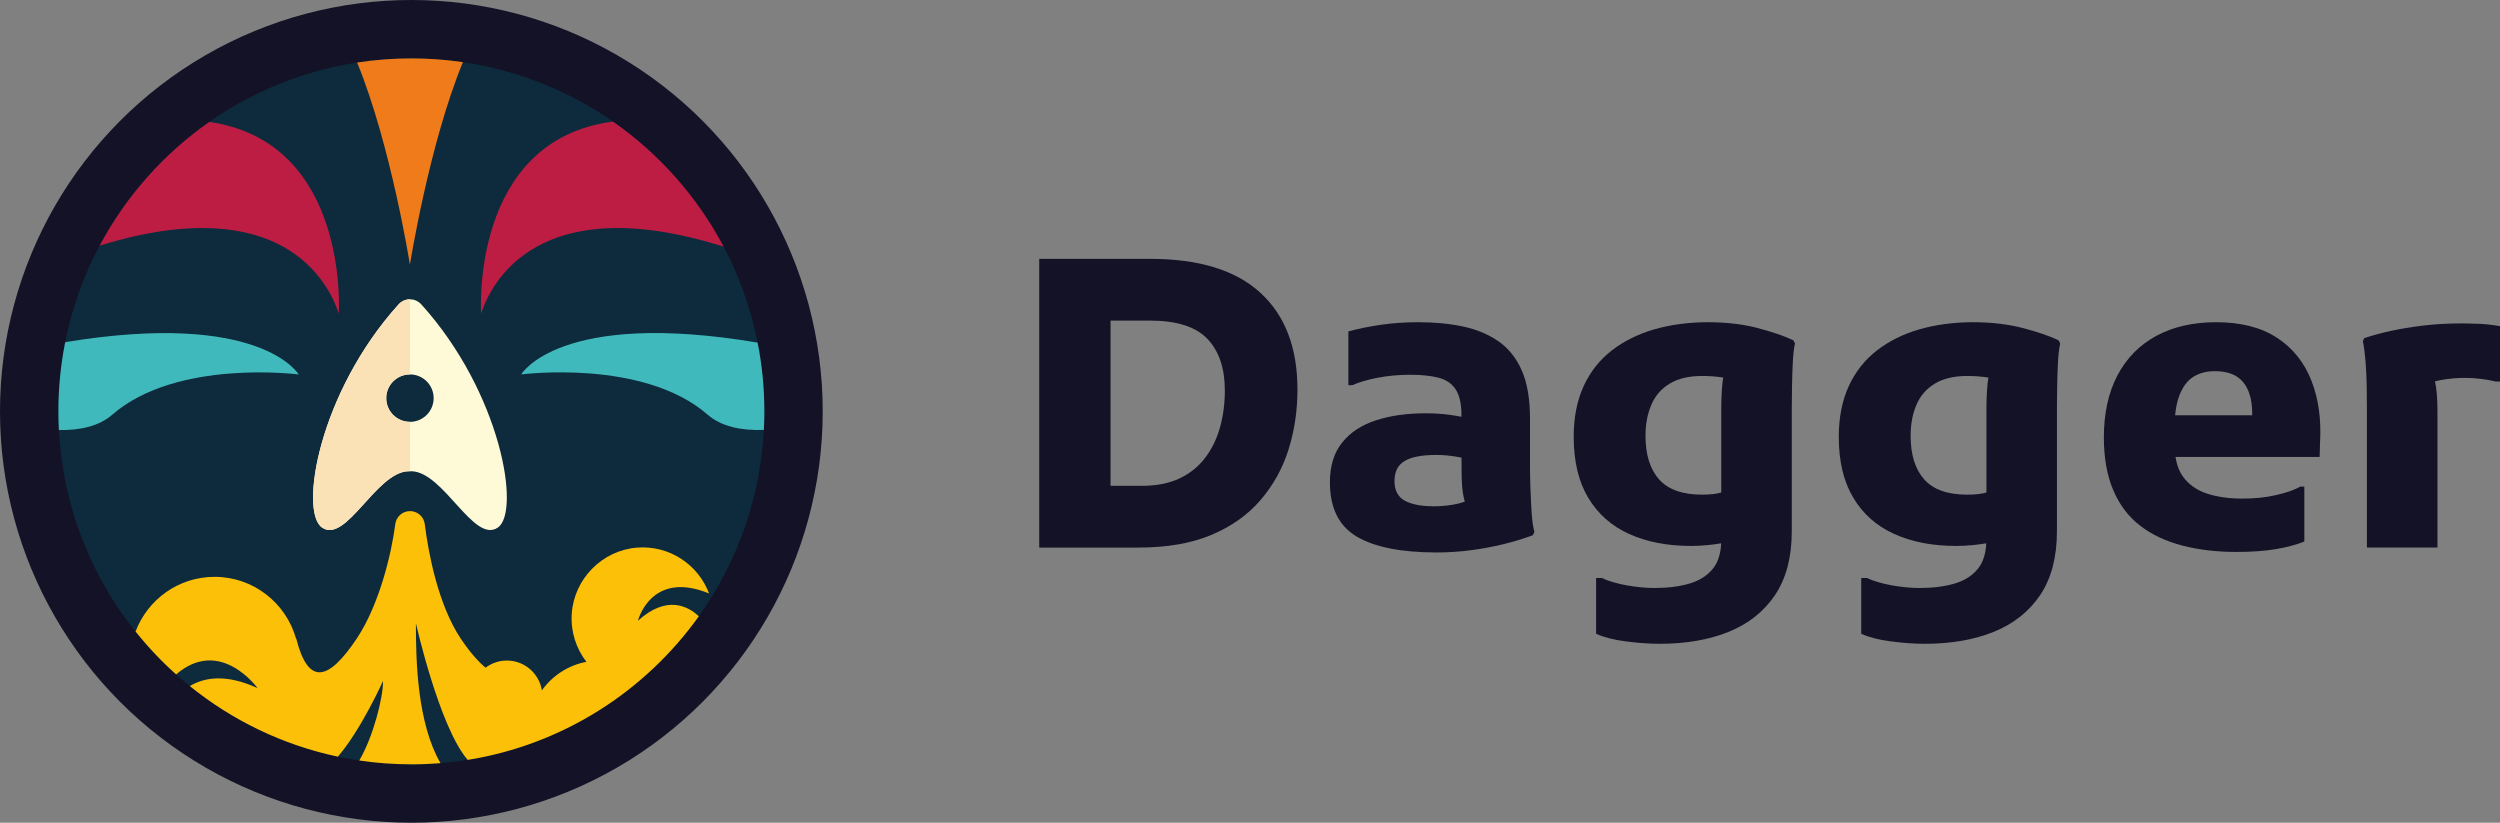 <?xml version="1.0" encoding="UTF-8"?><svg xmlns="http://www.w3.org/2000/svg" viewBox="0 0 671.68 221.05"><rect x="0" y="0" width="671.68" height="221.05" fill="#808080" stroke="none"/><defs><style>.f{fill:#131226;}.g{fill:#fae1b6;}.h{fill:#40b9bc;}.i{fill:#0d2b3c;}.j{fill:#fcc009;}.k{fill:#ef7b1a;}.l{fill:#be1d43;}.m{fill:#fefad8;}</style></defs><g id="a"><g><path class="f" d="M338.62,78.65c-6.64-6.07-16.5-9.1-29.57-9.1h-29.84v77.57h26.61c7.69,0,14.22-1.13,19.61-3.39,5.38-2.26,9.78-5.37,13.19-9.32,3.41-3.95,5.93-8.47,7.55-13.57,1.61-5.1,2.42-10.49,2.42-16.16,0-11.28-3.32-19.95-9.97-26.02Zm-10.83,36.15c-.86,3.09-2.19,5.82-3.99,8.19-1.8,2.37-4.09,4.22-6.9,5.55-2.8,1.33-6.18,1.99-10.13,1.99h-8.4v-44.39h10.66c7.11,0,12.23,1.63,15.36,4.9,3.12,3.27,4.69,7.88,4.69,13.84,0,3.52-.43,6.83-1.29,9.91Z"/><path class="f" d="M411.18,131.17c-.07-2.23-.11-4.09-.11-5.6v-13.04c0-5.24-.72-9.53-2.16-12.87-1.44-3.34-3.5-5.96-6.19-7.87-2.7-1.9-5.87-3.25-9.53-4.04-3.66-.79-7.69-1.18-12.07-1.18-3.59,0-6.99,.23-10.18,.7-3.2,.47-6.09,1.06-8.67,1.78v14.44h1.08c1.72-.79,3.97-1.45,6.73-1.99,2.77-.54,5.69-.81,8.78-.81s5.65,.27,7.7,.81c2.05,.54,3.57,1.6,4.58,3.18,1,1.58,1.51,3.84,1.51,6.79v.5c-.98-.19-1.98-.35-3.02-.5-2.01-.28-4.24-.43-6.68-.43-4.96,0-9.37,.63-13.25,1.88-3.88,1.26-6.91,3.25-9.1,5.98-2.19,2.73-3.29,6.29-3.29,10.67,0,6.9,2.41,11.76,7.22,14.6,4.81,2.84,11.96,4.26,21.44,4.26,3.09,0,6.14-.2,9.16-.59,3.02-.4,5.92-.93,8.73-1.62,2.8-.68,5.46-1.49,7.97-2.42l.43-.86c-.36-1.29-.61-3.02-.75-5.17-.14-2.16-.25-4.34-.32-6.57Zm-25.96,4.85c-3.38,0-5.98-.5-7.81-1.51-1.83-1-2.75-2.76-2.75-5.28s.92-4.31,2.75-5.39c1.83-1.08,4.65-1.61,8.46-1.61,1.65,0,3.37,.14,5.17,.43,.58,.09,1.11,.19,1.62,.29,0,2.14,.02,3.94,.05,5.37,.04,1.47,.13,2.73,.27,3.77,.13,.94,.33,1.83,.57,2.68-.59,.22-1.21,.41-1.87,.56-2.08,.47-4.24,.7-6.46,.7Z"/><path class="f" d="M472.05,88.08c-3.95-1-8.37-1.51-13.25-1.51s-9.84,.63-14.22,1.88c-4.38,1.26-8.21,3.14-11.48,5.66-3.27,2.52-5.8,5.71-7.6,9.59-1.79,3.88-2.69,8.44-2.69,13.68,0,6.54,1.29,11.98,3.88,16.32,2.59,4.35,6.25,7.6,10.99,9.75,4.74,2.15,10.31,3.23,16.7,3.23,1.36,0,2.82-.07,4.36-.22,1.13-.1,2.36-.27,3.69-.49-.13,2.87-.87,5.15-2.24,6.84-1.51,1.87-3.61,3.19-6.3,3.99-2.7,.79-5.83,1.18-9.43,1.18-2.22,0-4.67-.23-7.33-.7-2.66-.47-4.92-1.13-6.79-1.99h-1.51v14.98c2.01,.93,4.65,1.62,7.92,2.05,3.27,.43,6.34,.65,9.21,.65,7.04,0,13.22-1.08,18.53-3.23,5.31-2.16,9.46-5.46,12.44-9.91,2.98-4.45,4.47-10.16,4.47-17.13v-33.07c0-1.51,.02-3.38,.06-5.6,.03-2.23,.11-4.42,.21-6.57s.3-3.88,.59-5.17l-.43-.86c-2.59-1.22-5.86-2.33-9.81-3.34Zm-14.76,44.82c-5.24,0-9.09-1.36-11.53-4.09-2.44-2.73-3.66-6.64-3.66-11.74,0-3.09,.52-5.85,1.56-8.3,1.04-2.44,2.69-4.35,4.96-5.71,2.26-1.36,5.15-2.05,8.67-2.05,1.94,0,3.72,.13,5.33,.38,.13,.02,.24,.04,.36,.05-.08,.46-.15,.96-.21,1.51-.21,2.16-.32,4.52-.32,7.11v22.26c-.77,.21-1.47,.35-2.1,.42-1.05,.11-2.06,.16-3.07,.16Z"/><path class="f" d="M543.27,88.08c-3.96-1-8.37-1.51-13.25-1.51s-9.84,.63-14.22,1.88c-4.38,1.26-8.2,3.14-11.47,5.66-3.27,2.52-5.8,5.71-7.6,9.59-1.79,3.88-2.7,8.44-2.7,13.68,0,6.54,1.29,11.98,3.88,16.32,2.58,4.35,6.25,7.6,10.99,9.75,4.74,2.15,10.3,3.23,16.69,3.23,1.37,0,2.82-.07,4.37-.22,1.12-.1,2.36-.27,3.69-.49-.13,2.87-.88,5.15-2.24,6.84-1.51,1.87-3.61,3.19-6.3,3.99-2.69,.79-5.83,1.18-9.42,1.18-2.23,0-4.67-.23-7.33-.7-2.66-.47-4.92-1.13-6.79-1.99h-1.51v14.98c2.01,.93,4.65,1.62,7.92,2.05,3.27,.43,6.34,.65,9.21,.65,7.04,0,13.22-1.08,18.53-3.23,5.32-2.16,9.46-5.46,12.45-9.91,2.98-4.45,4.47-10.16,4.47-17.13v-33.07c0-1.51,.02-3.38,.06-5.6,.03-2.23,.11-4.42,.21-6.57,.11-2.16,.31-3.88,.6-5.17l-.43-.86c-2.58-1.22-5.85-2.33-9.8-3.34Zm-14.76,44.82c-5.24,0-9.09-1.36-11.52-4.09-2.44-2.73-3.66-6.64-3.66-11.74,0-3.09,.52-5.85,1.56-8.3,1.04-2.44,2.7-4.35,4.96-5.71,2.26-1.36,5.15-2.05,8.67-2.05,1.94,0,3.72,.13,5.33,.38,.13,.02,.24,.04,.37,.05-.08,.46-.15,.96-.2,1.51-.21,2.16-.32,4.52-.32,7.11v22.26c-.77,.21-1.48,.35-2.1,.42-1.04,.11-2.06,.16-3.07,.16Z"/><path class="f" d="M611.78,90.77c-4.24-2.8-9.69-4.2-16.37-4.2-6.18,0-11.53,1.22-16.05,3.66-4.52,2.44-8.01,5.98-10.45,10.61-2.44,4.63-3.66,10.18-3.66,16.65,0,5.53,.84,10.27,2.53,14.22,1.68,3.95,4.09,7.13,7.22,9.53,3.12,2.41,6.89,4.18,11.31,5.33,4.42,1.15,9.24,1.72,14.49,1.72,4.1,0,7.64-.25,10.61-.75,2.98-.5,5.55-1.18,7.7-2.05v-14.76h-1.07c-1.51,.86-3.65,1.62-6.41,2.26-2.77,.65-5.8,.97-9.1,.97-3.66,0-6.86-.45-9.59-1.35-2.73-.9-4.87-2.41-6.41-4.52-1.02-1.4-1.7-3.19-2.04-5.33h38.73l.11-3.88c.36-6.18-.41-11.71-2.31-16.59-1.91-4.88-4.97-8.73-9.22-11.53Zm-6.68,20.8h-20.71c.21-2.1,.59-3.88,1.15-5.33,.9-2.34,2.16-4,3.77-5.01,1.61-1,3.54-1.51,5.77-1.51,3.44,0,5.98,.99,7.6,2.96,1.61,1.98,2.42,4.76,2.42,8.35v.54Z"/><path class="f" d="M665.82,87c-1.83-.07-3.29-.11-4.37-.11-3.8,0-7.31,.2-10.5,.59-3.2,.4-6.11,.88-8.73,1.45-2.63,.58-4.97,1.22-7.06,1.94l-.32,.86c.29,1.29,.52,3.04,.7,5.22,.18,2.19,.29,4.42,.33,6.68,.03,2.26,.05,4.11,.05,5.55v37.92h18.96v-36.63c0-3.39-.23-6.05-.67-8.02,.49-.12,1-.23,1.54-.33,2.08-.39,4.31-.59,6.68-.59,1.36,0,2.75,.09,4.15,.27s2.71,.41,3.93,.7h1.18v-14.87c-2.08-.36-4.04-.57-5.87-.65Z"/></g></g><g id="b"/><g id="c"/><g id="d"/><g id="e"><g><circle class="f" cx="110.52" cy="110.52" r="110.52"/><circle class="i" cx="110.52" cy="110.52" r="94.83" transform="translate(-45.78 110.52) rotate(-45)"/><path class="h" d="M17.52,91.92c-1.2,6.02-1.83,12.24-1.83,18.61,0,1.68,.05,3.35,.13,5.01,5.83,.1,10.85-1.08,14.34-4.12,17.32-15.09,50.09-10.81,50.09-10.81,0,0-10.06-17.37-62.73-8.68Z"/><path class="l" d="M26.79,65.98c49.05-15.09,61.61,10.14,64.23,18.28,0,0,3-46.05-34.78-51.5-12.25,8.57-22.38,19.95-29.46,33.22Z"/><path class="k" d="M110.14,71.09s5.13-32.28,14.23-54.39c-4.52-.66-9.14-1.01-13.85-1.01-4.95,0-9.82,.38-14.57,1.11,9.07,22.1,14.18,54.29,14.18,54.29Z"/><path class="l" d="M164.68,32.67c-38.46,5.02-35.42,51.59-35.42,51.59,2.64-8.19,15.34-33.68,65.15-18-7.1-13.43-17.34-24.95-29.73-33.59Z"/><path class="h" d="M203.55,92.05c-53.36-9-63.52,8.55-63.52,8.55,0,0,32.77-4.28,50.09,10.81,3.64,3.17,8.95,4.32,15.11,4.1,.09-1.65,.13-3.31,.13-4.98,0-6.32-.62-12.5-1.81-18.48Z"/><path class="j" d="M110.52,205.36c2.64,0,5.25-.11,7.83-.32-6.26-10.86-6.61-27.39-6.61-37.61,0,0,6.27,27.9,13.92,36.73,25.54-4.1,47.67-18.39,62.09-38.58-2.65-2.52-8.45-5.97-16.36,1.2,0,0,3.48-13.76,19.12-7.33-2.89-7.66-10.53-12.99-19.35-12.32-9.37,.72-16.95,8.43-17.55,17.8-.31,4.87,1.22,9.36,3.94,12.88-4.92,.93-9.16,3.75-11.96,7.67-.74-4.54-4.66-8.01-9.41-8.01-2.15,0-4.12,.72-5.72,1.92-2.11-1.73-4.41-4.43-6.7-7.86-6.03-9.05-8.65-22.83-9.64-30.72-.25-2-1.95-3.49-3.96-3.49s-3.71,1.49-3.96,3.49c-1,7.89-4.3,21.67-10.33,30.72-7.7,11.54-13.08,12.7-16.29,0h-.06c-2.7-9.54-11.46-16.55-21.87-16.55-9.72,0-17.98,6.11-21.23,14.69,3.31,4.14,6.96,8,10.9,11.53,11.85-10.24,21.87,3.67,21.87,3.67-8.52-3.91-14.35-2.85-18.19-.54,11.38,9.2,24.93,15.81,39.77,18.96,6.19-7.11,12.15-20.35,12.15-20.35,0,4.48-2.58,14.9-6.4,21.38,4.58,.68,9.26,1.03,14.03,1.03Z"/><path class="m" d="M113.18,81.77c-.81-.9-1.93-1.35-3.04-1.35-1.11,0-2.23,.45-3.04,1.35-21.48,23.79-26.75,55.73-20.57,59.97,6.46,4.44,14.53-14.93,23.21-15.13h.81c8.68,.2,16.75,19.57,23.21,15.13,6.18-4.25,.91-36.19-20.57-59.97Zm-3.04,31.57c-3.52,0-6.37-2.85-6.37-6.37s2.85-6.37,6.37-6.37c3.52,0,6.37,2.85,6.37,6.37s-2.85,6.37-6.37,6.37Z"/><path class="g" d="M107.1,81.77c.81-.9,1.93-1.35,3.04-1.35v20.18c-3.52,0-6.37,2.85-6.37,6.37s2.85,6.37,6.37,6.37v13.27h-.4c-8.68,.2-16.75,19.57-23.21,15.13-6.18-4.25-.91-36.19,20.57-59.97Z"/></g></g></svg>